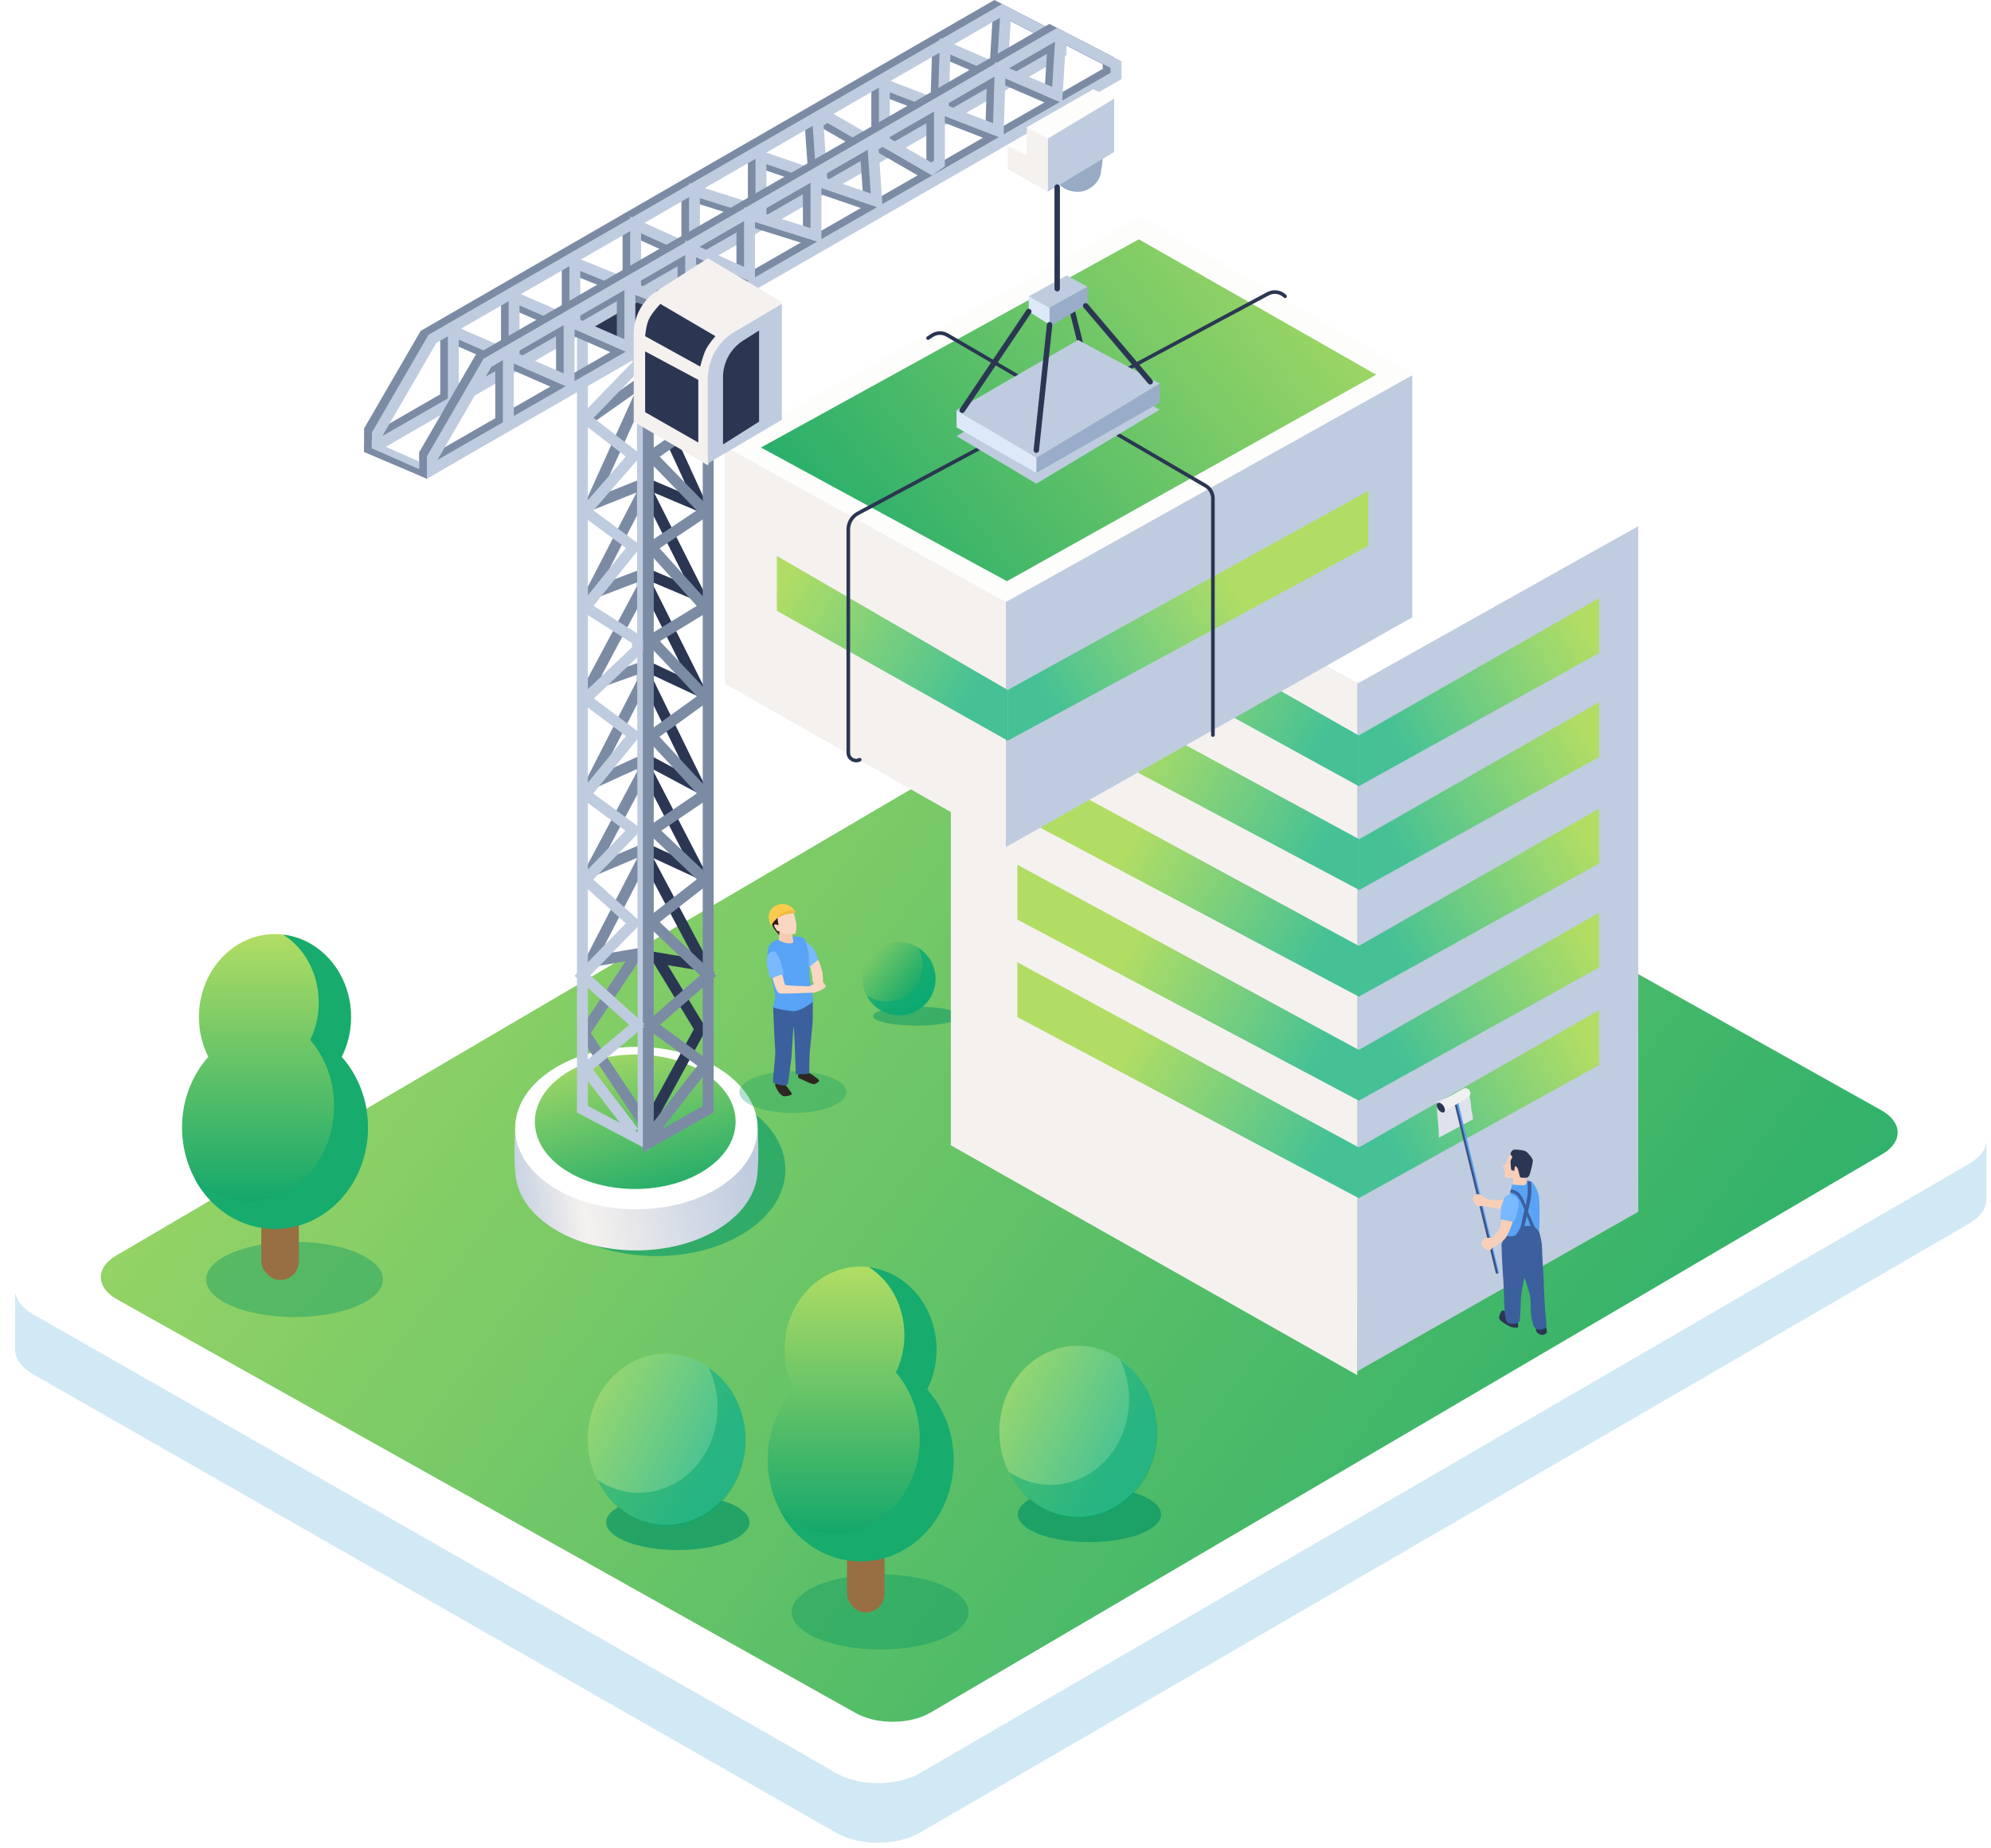 <svg width="320" height="297" viewBox="0 0 320 297" fill="none" xmlns="http://www.w3.org/2000/svg">
<path d="M316.499 187L147.893 284.868C144.165 287.035 138.111 287.035 134.36 284.868L5.268 211.163C3.382 210.078 2.437 208.645 2.441 207.207L2.415 216.834C2.415 218.262 3.356 219.691 5.242 220.79L134.334 294.49C138.084 296.657 144.138 296.657 147.862 294.49L316.472 196.626C318.323 195.549 319.251 194.142 319.255 192.736L319.282 183.109C319.277 184.503 318.35 185.923 316.499 187Z" fill="#D1E9F4"/>
<path d="M316.454 179.004C320.205 181.175 320.227 184.689 316.498 186.855L147.876 284.899C144.148 287.07 138.093 287.07 134.342 284.899L2.825 208.011C-0.926 205.844 -0.943 202.33 2.781 200.164L171.402 102.115C175.127 99.949 181.181 99.949 184.932 102.115L316.454 179.004Z" fill="white"/>
<path d="M302.476 178.471C305.821 180.406 305.84 183.537 302.516 185.468L149.513 275.227C146.189 277.161 140.79 277.161 137.446 275.227L18.718 208.749C15.374 206.819 15.358 203.687 18.679 201.757L171.681 111.994C175.002 110.063 180.401 110.063 183.745 111.994L302.476 178.471Z" fill="url(#paint0_linear_4020_2946)"/>
<ellipse opacity="0.7" cx="108.943" cy="244.631" rx="11.514" ry="4.45" fill="#089666"/>
<ellipse cx="107.101" cy="231.274" rx="12.628" ry="13.756" fill="url(#paint1_linear_4020_2946)"/>
<path opacity="0.5" fill-rule="evenodd" clip-rule="evenodd" d="M106.608 239.205C113.24 236.855 116.867 229.092 114.709 221.868C114.491 221.138 114.222 220.441 113.908 219.781C116.339 221.434 118.269 223.991 119.225 227.191C121.382 234.416 117.756 242.178 111.124 244.529C105.162 246.642 98.801 243.662 96.009 237.79C99.066 239.869 102.913 240.515 106.608 239.205Z" fill="#07A871"/>
<ellipse opacity="0.7" cx="175.09" cy="243.359" rx="11.514" ry="4.45" fill="#089666"/>
<ellipse cx="173.248" cy="230.001" rx="12.628" ry="13.756" fill="url(#paint2_linear_4020_2946)"/>
<path opacity="0.5" fill-rule="evenodd" clip-rule="evenodd" d="M172.754 237.933C179.386 235.582 183.013 227.82 180.855 220.596C180.637 219.866 180.368 219.169 180.055 218.509C182.485 220.161 184.415 222.719 185.371 225.919C187.529 233.143 183.902 240.905 177.27 243.256C171.308 245.369 164.948 242.39 162.155 236.518C165.212 238.596 169.06 239.242 172.754 237.933Z" fill="#07A871"/>
<ellipse cx="17.705" cy="17.638" rx="17.705" ry="17.638" transform="matrix(0.832 0.555 -0.83 0.558 105.375 168.268)" fill="#30AC68"/>
<path d="M116.078 197.091C108.476 202.197 96.137 202.218 88.518 197.138C84.969 194.772 83.07 191.717 82.823 188.612C82.538 185.051 82.818 181.242 82.818 181.242L121.746 181.242C121.746 181.242 122.04 185.028 121.739 188.612C121.48 191.695 119.593 194.73 116.078 197.091Z" fill="url(#paint3_linear_4020_2946)"/>
<circle cx="16.58" cy="16.58" r="16.58" transform="matrix(0.832 0.555 -0.83 0.558 102.25 162.82)" fill="white"/>
<circle cx="13.729" cy="13.729" r="13.729" transform="matrix(0.832 0.555 -0.83 0.558 102.07 164.978)" fill="url(#paint4_linear_4020_2946)"/>
<ellipse opacity="0.3" cx="127.437" cy="175.494" rx="8.601" ry="3.357" fill="#089666"/>
<circle cx="144.469" cy="157.239" r="5.856" fill="url(#paint5_linear_4020_2946)"/>
<ellipse opacity="0.5" cx="147.326" cy="163.287" rx="7.02" ry="1.526" fill="#089666"/>
<path opacity="0.8" fill-rule="evenodd" clip-rule="evenodd" d="M144.244 160.625C147.319 159.625 149.001 156.32 148.001 153.244C147.899 152.934 147.775 152.637 147.629 152.356C148.756 153.059 149.652 154.148 150.095 155.511C151.096 158.586 149.414 161.891 146.338 162.892C143.573 163.791 140.623 162.523 139.328 160.023C140.746 160.908 142.53 161.183 144.244 160.625Z" fill="#10AB75"/>
<path d="M218.138 220.97L218.748 109.874L152.823 72.639V184.04L218.138 220.97Z" fill="#F5F1EF"/>
<path d="M165.353 109.46L165.427 92.373L157.404 87.899V105.023L165.353 109.46Z" fill="#2B3653"/>
<path d="M174.878 114.975L174.952 97.491L166.93 92.913V110.435L174.878 114.975Z" fill="#2B3653"/>
<path d="M184.403 119.989L184.478 102.901L176.455 98.428V115.552L184.403 119.989Z" fill="#2B3653"/>
<path d="M142.141 92.783L152.823 87.899V100.718L142.141 99.497V92.783Z" fill="#BFCCDF"/>
<path d="M218.139 220.359V109.873L263.31 84.541V194.721L218.139 220.359Z" fill="#C0CCDF"/>
<path d="M187.02 109.114L218.382 126.335V118.185L187.02 100.299V109.114Z" fill="url(#paint6_linear_4020_2946)"/>
<path d="M163.512 113.881L218.382 142.968V134.818L163.512 105.065V113.881Z" fill="url(#paint7_linear_4020_2946)"/>
<path d="M163.512 131.054L218.382 160.142V151.992L163.512 122.239V131.054Z" fill="url(#paint8_linear_4020_2946)"/>
<path d="M163.512 147.771L218.382 176.859V168.708L163.512 138.956V147.771Z" fill="url(#paint9_linear_4020_2946)"/>
<path d="M163.512 163.443L218.382 192.531V184.38L163.512 154.628V163.443Z" fill="url(#paint10_linear_4020_2946)"/>
<path d="M257.021 104.934L218.382 126.335V118.184L257.021 96.119V104.934Z" fill="url(#paint11_linear_4020_2946)"/>
<path d="M257.021 121.651L218.382 143.052V134.901L257.021 112.836V121.651Z" fill="url(#paint12_linear_4020_2946)"/>
<path d="M257.006 138.766L218.367 160.167V152.016L257.006 129.951V138.766Z" fill="url(#paint13_linear_4020_2946)"/>
<path d="M257.006 155.482L218.367 176.883V168.732L257.006 146.667V155.482Z" fill="url(#paint14_linear_4020_2946)"/>
<path d="M257.001 171.154L218.362 192.555V184.404L257.001 162.339V171.154Z" fill="url(#paint15_linear_4020_2946)"/>
<path d="M217.834 109.569L152.52 72.944L196.47 47.611L263.31 84.542L217.834 109.569Z" fill="white"/>
<path d="M230.94 176.984L230.939 177.935C230.961 178.851 231.266 181.303 231.266 182.819L236.76 179.856C236.618 178.588 236.455 178.51 236.455 177.935C236.455 177.217 236.15 176.086 236.15 175.799C236.15 175.569 235.861 175.787 235.624 175.188L230.94 176.984Z" fill="#DFE2EC"/>
<path d="M161.674 136.123L161.063 97.057L226.988 59.821V99.193L161.674 136.123Z" fill="#BFCCDF"/>
<path d="M161.673 135.512V96.445L116.502 71.724V109.875L161.673 135.512Z" fill="#F5F1EF"/>
<path d="M124.858 98.145L161.967 119.023V110.873L124.858 89.33V98.145Z" fill="url(#paint16_linear_4020_2946)"/>
<path d="M219.934 87.697L161.966 119.023V110.873L219.934 78.882V87.697Z" fill="url(#paint17_linear_4020_2946)"/>
<path d="M161.677 96.751L227.297 60.126L183.347 34.794L116.506 71.724L161.677 96.751Z" fill="#FDFDFC"/>
<path d="M161.838 93.394L221.189 60.212L183.039 38.456L122.302 71.914L161.838 93.394Z" fill="url(#paint18_linear_4020_2946)"/>
<path d="M194.942 118.116V80.086C194.942 79.255 194.501 78.487 193.783 78.068L152.252 53.842C151.481 53.392 150.521 53.42 149.779 53.916L149.161 54.327" stroke="#2B3653" stroke-width="0.584" stroke-linecap="round"/>
<path d="M206.54 47.612V47.612C205.815 46.888 204.701 46.723 203.797 47.206L137.884 82.496C136.935 83.004 136.342 83.994 136.342 85.071L136.342 120.952C136.342 121.892 137.332 122.504 138.173 122.083V122.083" stroke="#2B3653" stroke-width="0.584" stroke-linecap="round"/>
<path d="M173.271 30.827C171.745 30.827 170.829 30.216 170.219 29.606L177.239 25.333C177.239 25.638 177.094 26.811 176.933 27.775C176.628 29.606 174.797 30.827 173.271 30.827Z" fill="#98AAC4"/>
<path d="M94.088 67.721L102.992 61.464V63.149L94.827 81.184L103.233 77.829V79.273L94.827 95.529L103.233 92.321V94.436L94.827 110.179L103.233 107.191V109.598L94.827 126.05L103.233 122.216V124.279L94.827 140.089L103.233 136.553V138.238L94.827 154.551L102.399 153.279L93.902 165.999L103.233 179.992" stroke="#7B8BA4" stroke-width="1.753"/>
<path d="M113.346 67.721L104.441 61.464V63.149L112.839 81.489L104.2 77.829V79.273L112.534 95.834L104.2 92.321V94.436L112.534 111.095L104.2 107.191V109.598L112.534 126.66L104.2 122.216V124.279L112.534 140.395L104.2 136.553V138.238L113.212 155.187L105.581 153.915L112.534 165.363L104.2 180.628" stroke="#2B3653" stroke-width="1.753"/>
<path d="M93.609 178.245L103.376 183.384L103.236 57.855L93.609 52.8V178.245Z" stroke="#BFCCDF" stroke-width="1.753"/>
<path d="M113.823 178.245L104.196 183.689V57.855L113.823 52.8V178.245Z" stroke="#7B8BA4" stroke-width="1.753"/>
<path d="M102.766 58.294L94.091 67.24L101.85 73.249L94.091 82.162L101.85 87.899L94.091 97.565L102.46 102.854V104.38L94.091 112.316L101.85 118.115L94.091 127.649L101.85 133.375L94.091 141.367L101.85 148.331L93.609 156.77L102.46 164.728L94.091 171.724L101.85 181.9" stroke="#BFCCDF" stroke-width="1.753"/>
<path d="M104.196 58.094L113.342 67.239L104.678 73.256L113.342 82.161L104.678 87.937L113.342 97.564L104.678 102.859L113.342 112.004L104.678 118.262L113.342 127.648L104.899 133.374L113.342 141.366L104.678 148.105L113.823 156.769L104.678 164.727L113.342 171.087L104.899 181.899" stroke="#7B8BA4" stroke-width="1.753"/>
<path d="M114.67 51.274L103.683 57.378L92.695 51.274L104.598 45.78L114.67 51.274Z" fill="#2B3653"/>
<path d="M71.637 64.832V53.844L81.403 58.117V48.35L91.17 52.623V42.856L100.937 46.824V36.752L110.398 41.025V31.259L121.081 34.616V25.765L130.847 29.122L130.237 20.271L131.763 19.355L139.698 23.933L140.919 23.018V14.167L150.381 17.829L150.686 8.063L159.842 12.03L160.452 2.264" stroke="#7B8BA4" stroke-width="1.753"/>
<path fill-rule="evenodd" clip-rule="evenodd" d="M159.819 0L170.22 5.368V8.287L59.734 73.072L58.514 72.518V68.858L67.611 53.173L159.819 0ZM159.867 2.086L68.95 54.515L60.345 69.351V69.353L168.389 7.228V6.484L159.867 2.086Z" fill="#7B8BA4"/>
<path d="M60.65 69.715V71.546L170.526 8.368V6.537L161.064 1.653L69.501 54.455L60.65 69.715Z" stroke="#BFCCDF" stroke-width="1.753"/>
<path d="M72.859 64.221V53.234L82.626 57.507V47.74L92.393 52.013V42.246L102.159 46.214V36.142L111.621 40.415V30.648L122.303 34.005V25.154L132.07 28.512L131.459 19.661L132.986 18.745L140.921 23.323L142.142 22.407V13.556L151.603 17.219L151.908 7.452L161.065 11.42L161.675 1.653" stroke="#BFCCDF" stroke-width="1.753"/>
<path d="M80.481 68.672V57.685L90.248 61.958V52.191L100.015 56.464V46.697L109.781 50.665V40.593L119.243 44.866V35.099L129.925 38.457V29.606L139.692 32.963L139.082 24.112L140.608 23.196L148.543 27.774L149.764 26.859V18.008L159.225 21.67L159.531 11.903L168.687 15.871L169.297 6.104" stroke="#7B8BA4" stroke-width="1.753"/>
<path fill-rule="evenodd" clip-rule="evenodd" d="M168.663 3.841L179.065 9.209V12.128L68.579 76.913L67.358 76.359V72.699L76.456 57.014L168.663 3.841ZM168.712 5.927L77.794 58.356L69.19 73.192V73.194L177.234 11.069V10.325L168.712 5.927Z" fill="#7B8BA4"/>
<path d="M69.495 73.556V75.387L179.37 12.209V10.377L169.909 5.494L78.346 58.295L69.495 73.556Z" stroke="#BFCCDF" stroke-width="1.753"/>
<path d="M81.704 68.062V57.074L91.471 61.347V51.581L101.237 55.854V46.087L111.004 50.055V39.983L120.466 44.256V34.489L131.148 37.846V28.995L140.915 32.352L140.304 23.502L141.83 22.586L149.766 27.164L150.987 26.248V17.397L160.448 21.06L160.753 11.293L169.909 15.261L170.52 5.494" stroke="#BFCCDF" stroke-width="1.753"/>
<path d="M58.514 72.64L68.586 76.913V75.692L58.514 71.419V72.64Z" fill="#7B8BA4"/>
<path d="M59.736 72.028L67.367 75.386V74.165L59.736 70.808V72.028Z" fill="#BFCCDF"/>
<path d="M165.338 21.67L161.98 23.501L165.338 25.637L168.695 22.585L179.072 15.871L175.715 14.345L165.033 20.449L165.338 21.67Z" fill="#FDFDFC"/>
<path d="M168.391 30.826V22.28L179.073 15.871V24.417L168.391 30.826Z" fill="#BFCCDF"/>
<path d="M168.39 30.826V22.28L165.033 20.449V25.027L161.98 23.501V27.164L168.39 30.826Z" fill="#F5F1EF"/>
<path d="M172.361 50.054L173.582 54.937" stroke="#2B3653" stroke-width="0.876" stroke-linecap="round"/>
<path d="M168.697 49.444L165.34 47.613L171.444 44.256L174.801 46.087L168.697 49.444Z" fill="#BFCCDF"/>
<path d="M166.561 73.556L153.742 65.908L173.276 54.633L186.4 61.653L166.561 73.556Z" fill="#BFCCDF"/>
<g filter="url(#filter0_d_4020_2946)">
<path d="M166.561 75.387L153.742 67.739L173.276 56.464L186.4 63.484L166.561 75.387Z" fill="#BFCCDF"/>
</g>
<path d="M165.34 50.055V47.613L168.697 49.444V52.191L165.34 50.055Z" fill="#DDE8F8"/>
<path d="M168.694 52.496V49.444L174.799 46.087V48.834L168.694 52.496Z" fill="#99ADCB"/>
<path d="M186.396 64.704V61.652L166.558 73.555V75.997L186.396 64.704Z" fill="#99ADCB"/>
<path d="M166.561 75.997V73.555L153.742 65.925V68.672L166.561 75.997Z" fill="#DDE8F8"/>
<path d="M154.656 65.925L165.339 50.054" stroke="#2B3653" stroke-width="0.876" stroke-linecap="round"/>
<path d="M168.694 52.19L166.558 72.334" stroke="#2B3653" stroke-width="0.876" stroke-linecap="round"/>
<path d="M174.492 49.139L184.869 61.347" stroke="#2B3653" stroke-width="0.876" stroke-linecap="round"/>
<path d="M169.916 46.392V30.064" stroke="#2B3653" stroke-width="0.876" stroke-linecap="round"/>
<path d="M113.761 41.509L125.664 48.529L113.761 74.777L101.857 67.757V53.611C101.857 50.825 103.276 48.229 105.623 46.725L113.761 41.509Z" fill="#F5F1EF"/>
<path d="M125.666 67.452V48.834L118.075 53.311C115.403 54.887 113.763 57.758 113.763 60.86V74.472L125.666 67.452Z" fill="#BFCCDF"/>
<path d="M122.002 67.757V53.106L119.47 54.706C117.436 55.99 116.203 58.228 116.203 60.633V71.419L122.002 67.757Z" fill="#2B3653"/>
<path d="M103.691 54.023L112.542 58.906C112.542 58.906 112.981 57.112 113.458 56.159C113.935 55.206 114.984 54.023 114.984 54.023L106.133 48.834C106.133 48.834 104.779 50.263 104.302 51.276C103.825 52.289 103.691 54.023 103.691 54.023Z" fill="#2B3653"/>
<path d="M112.236 71.114V61.042L103.69 56.464V66.231L112.236 71.114Z" fill="#2B3653"/>
<path d="M125.893 176.146C125.159 175.805 124.754 174.78 124.64 174.552C124.549 174.37 124.602 174.096 124.64 173.982L126.235 174.324C126.576 174.742 127.26 175.623 127.26 175.805C127.26 176.033 126.099 176.243 125.893 176.146Z" fill="#2E2620"/>
<path d="M128.514 173.298C128.172 173.184 128.286 172.842 128.286 172.614L129.653 172.272C129.956 172.386 130.222 172.5 130.564 172.728C130.753 172.854 131.361 173.298 131.589 173.525C131.817 173.753 131.247 174.095 130.905 174.209C130.564 174.323 128.855 173.411 128.514 173.298Z" fill="#2E2620"/>
<path d="M124.132 147.899L124.019 148.241C124.019 148.241 124.185 148.862 124.36 149.152C124.572 149.503 125.271 150.291 125.271 150.291L125.613 149.721L125.158 148.696L125.044 147.102L124.132 147.899Z" fill="#381614"/>
<path d="M124.594 168.628C124.503 167.808 124.328 163.654 124.252 161.68C125.05 161.87 125.964 162.356 127.555 162.25C129.264 162.136 129.909 161.338 130.631 160.883V163.844C130.631 164.414 130.289 167.489 130.175 168.742C130.084 169.744 130.061 171.665 130.061 172.5C129.909 172.538 129.537 172.614 129.264 172.614H127.897C127.821 170.374 127.647 164.619 127.555 164.983C127.464 165.348 127.29 168.856 127.214 169.881C127.062 171.058 126.735 173.548 126.644 174.095C126.53 174.778 124.366 174.209 124.252 173.867C124.139 173.525 124.708 169.653 124.594 168.628Z" fill="#3C5F9E"/>
<path d="M127.324 162.478C128.509 162.569 130.096 161.453 130.741 160.883C130.513 159.63 130.058 156.988 130.058 156.441C130.058 156.041 130.121 154.354 129.939 152.909C129.809 151.885 129.525 150.982 129.147 150.746C128.235 150.177 125.388 150.632 124.249 151.316C123.624 151.691 123.338 152.455 123.338 153.366C123.338 154.847 124.591 159.402 124.591 159.972C124.591 160.428 124.363 161.453 124.249 161.908C124.781 162.06 126.14 162.387 127.324 162.478Z" fill="#58A3F6"/>
<path d="M127.434 150.86L127.32 150.063L125.954 149.607H125.27L125.156 151.088C125.156 151.088 126.523 151.839 127.32 151.544C127.621 151.432 127.434 150.86 127.434 150.86Z" fill="#F5CAB2"/>
<path d="M128.005 148.582C128.005 148.4 127.739 147.063 127.436 146.418C126.828 146.646 125.226 147.124 125.044 147.215C124.861 147.306 125.044 148.24 125.158 148.696C125.006 148.62 124.656 148.491 124.474 148.582C124.246 148.696 124.816 149.493 124.93 149.607C125.021 149.698 125.271 149.645 125.385 149.607C125.461 149.683 125.681 149.858 125.955 149.949C126.297 150.063 127.436 150.177 127.777 150.063C127.993 149.991 128.005 148.81 128.005 148.582Z" fill="#F9D7C3"/>
<path d="M125.047 147.443C124.759 147.601 124.06 148.43 123.908 148.81C123.68 148.127 123.224 147.216 123.908 146.19C124.332 145.555 125.039 145.279 125.844 145.279C127.097 145.279 127.553 146.077 127.894 146.646C127.173 146.798 126.3 146.76 125.047 147.443Z" fill="#F9CB4D"/>
<path d="M127.894 146.646C127.173 146.798 126.299 146.76 125.047 147.443C124.834 147.559 124.872 147.606 124.704 147.671C125.273 146.988 126.07 146.532 126.412 146.418C126.737 146.311 127.552 146.077 127.894 146.646Z" fill="#F4B742"/>
<path d="M124.491 152.91C125.129 153.001 125.706 155.302 125.971 156.441C125.971 156.441 125.292 156.761 124.833 156.897C124.398 157.025 123.693 157.125 123.693 157.125C123.58 156.365 123.352 155.644 123.238 154.619C123.124 153.594 123.694 152.796 124.491 152.91Z" fill="#79B9FF"/>
<path d="M129.935 152.909C130.117 153.456 129.933 154.807 129.971 155.415C129.971 155.415 130.713 154.98 130.98 154.846C131.247 154.713 131.549 154.391 131.549 154.391C131.397 153.897 131.116 152.91 130.752 152.454C130.387 151.999 129.765 151.505 129.499 151.315C129.575 151.543 129.753 152.362 129.935 152.909Z" fill="#79B9FF"/>
<path d="M125.286 159.63C124.831 159.539 124.337 157.921 124.147 157.124L125.742 156.555C125.856 157.086 126.106 158.172 126.198 158.263C126.312 158.377 129.615 158.491 129.842 158.491C130.07 158.491 130.412 158.377 130.526 158.263C130.64 158.149 131.551 157.808 132.006 157.808C132.462 157.808 132.576 158.149 132.69 158.491C132.804 158.833 131.095 159.516 130.754 159.516C130.412 159.516 125.856 159.744 125.286 159.63Z" fill="#F9D7C3"/>
<path d="M130.513 156.668C130.422 156.395 130.299 155.529 130.186 155.301L131.438 154.276C131.78 154.618 132.031 155.711 132.122 155.985C132.188 156.185 132.283 157.019 132.284 157.72C132.285 158.115 131.952 158.402 131.558 158.402C131 158.402 130.562 157.95 130.565 157.393C130.566 157.078 130.557 156.801 130.513 156.668Z" fill="#F9D7C3"/>
<path d="M243.882 213.334C244.103 213.334 243.974 212.66 243.882 212.323L242.504 210.945C242.228 210.822 241.64 210.577 241.493 210.577C241.309 210.577 240.941 211.312 240.941 211.772C240.941 212.231 242.146 212.858 242.32 212.966C243.055 213.426 243.606 213.334 243.882 213.334Z" fill="#2B3653"/>
<path d="M247.19 214.252C246.822 213.958 246.792 213.578 246.914 213.425L248.477 213.241C248.569 213.517 248.691 213.976 248.568 214.16C248.27 214.608 247.649 214.62 247.19 214.252Z" fill="#2B3653"/>
<path d="M247.288 192.013C247.508 192.822 247.441 196.455 247.38 198.17C247.38 198.17 245.84 198.781 244.807 198.997C243.748 199.219 242.05 199.273 242.05 199.273L242.693 191.829C242.785 191.37 242.987 190.433 243.061 190.359C243.153 190.267 244.347 190.451 244.807 190.451C245.174 190.451 245.266 189.961 245.266 189.716C245.419 189.746 245.799 189.826 246.093 189.9C246.461 189.992 247.012 191.002 247.288 192.013Z" fill="#58A3F6"/>
<path d="M242.417 212.599C243.079 212.893 243.979 212.66 244.255 212.323C244.347 211.466 244.439 209.328 244.439 208.739C244.439 208.151 244.807 206.166 244.99 205.247C245.327 206.074 246.001 208.206 246.001 209.015C246.001 210.026 246.001 212.599 246.736 213.426C247.168 213.912 248.299 213.518 248.482 213.334C248.666 213.15 248.299 210.394 248.299 210.026C248.299 209.658 248.115 206.901 248.115 206.074C248.115 205.247 247.839 201.755 247.839 200.561C247.839 199.605 247.533 198.447 247.38 197.987C247.196 197.742 246.773 197.216 246.553 197.068C246.332 196.921 245.052 197.007 244.439 197.068C244.347 197.283 244.09 197.822 243.796 198.263C243.428 198.815 242.693 198.631 242.233 198.631C241.866 198.631 241.468 199.488 241.314 199.917C241.345 200.928 241.443 203.409 241.59 205.247C241.847 208.464 241.59 212.232 242.417 212.599Z" fill="#3C5F9E"/>
<path d="M243.331 196.333L241.125 195.965C241.278 194.771 241.033 193.117 242.136 192.106C242.475 191.795 243.514 191.83 243.974 192.749C244.349 193.499 243.759 195.414 243.331 196.333Z" fill="#79B9FF"/>
<path d="M244.987 194.586C244.766 195.322 244.558 196.577 244.436 197.159H244.987C245.109 196.516 245.465 195.156 245.538 194.862C245.63 194.494 245.998 193.024 246.09 192.105C246.163 191.37 246.12 190.42 246.09 189.9L245.538 189.716V191.554C245.538 192.013 245.263 193.667 244.987 194.586Z" fill="#3C5F9E"/>
<path d="M243.794 192.105C243.461 191.772 242.906 191.584 242.691 191.645L242.875 191.094C243.212 191.155 243.839 191.435 244.07 191.645C245.081 192.564 245.265 194.218 245.54 194.678C245.761 195.045 246.367 196.485 246.643 197.159H246.092C245.418 195.597 244.621 192.932 243.794 192.105Z" fill="#3C5F9E"/>
<path d="M240.73 204.49L234.016 176.411" stroke="#58A3F6" stroke-width="0.352" stroke-linecap="round"/>
<path d="M240.579 204.511L234.016 177.632" stroke="#3F5180" stroke-width="0.352" stroke-linecap="round"/>
<path d="M232.037 178.624L231.118 177.245L235.12 174.97C235.501 174.753 235.985 174.88 236.211 175.256C236.442 175.642 236.313 176.144 235.923 176.37L232.037 178.624Z" fill="#F0F0F0"/>
<ellipse cx="231.581" cy="177.989" rx="0.506" ry="0.892" transform="rotate(-34.724 231.581 177.989)" fill="#2B3653"/>
<path d="M241.679 199.273C242.194 198.906 242.874 197.16 243.15 196.332L241.312 195.965C241.22 196.424 241.22 196.976 241.036 197.435C240.934 197.691 239.933 198.906 239.841 198.906H238.83C238.555 198.906 238.003 199.549 238.095 199.916C238.187 200.284 238.83 200.927 239.29 200.927C239.749 200.927 239.749 200.468 239.933 200.468C240.117 200.468 241.036 199.733 241.679 199.273Z" fill="#F7CFB8"/>
<path d="M238.649 193.851C239.09 193.925 240.487 194.188 241.13 194.311L241.681 192.749C241.283 192.84 240.376 192.84 239.935 192.84C239.494 192.84 238.894 192.657 238.649 192.473C238.526 192.35 238.171 192.069 237.73 191.922C237.178 191.738 236.719 192.289 236.719 192.565C236.719 192.84 237.178 193.851 237.546 193.851C237.913 193.851 238.097 193.759 238.649 193.851Z" fill="#F7CFB8"/>
<path d="M243.151 189.349C243.298 189.496 243.212 190.084 243.151 190.36C243.641 190.39 244.695 190.452 244.989 190.452C245.283 190.452 245.357 190.023 245.357 189.808C245.326 189.563 245.265 189 245.265 188.706C245.265 188.412 243.978 186.439 243.335 185.489C243.182 185.52 242.82 185.6 242.6 185.673C242.324 185.765 242.416 186.224 242.232 186.592C242.085 186.886 241.74 187.205 241.587 187.327C241.495 187.695 241.773 187.585 241.773 187.879V187.88C241.773 188.248 241.773 188.89 241.865 189.165C241.956 189.441 242.967 189.165 243.151 189.349Z" fill="#F7CFB8"/>
<path d="M242.78 186.683C242.78 186.977 242.842 187.663 242.872 187.969C242.995 188.031 243.258 188.153 243.332 188.153C243.424 188.153 243.424 187.51 243.515 187.418C243.607 187.326 243.883 187.602 243.975 187.877C244.067 188.153 244.159 188.613 244.251 188.98C244.343 189.348 244.71 189.256 245.261 189.256C245.813 189.256 245.905 188.521 245.997 188.245C246.089 187.969 246.364 186.867 246.364 186.499C246.364 186.131 245.537 185.212 245.261 185.029C244.986 184.845 243.699 184.661 243.332 184.753C242.964 184.845 242.78 185.212 242.78 185.396C242.78 185.58 242.964 185.764 243.056 185.856C243.148 185.948 242.78 186.315 242.78 186.683Z" fill="#2B3653"/>
<ellipse opacity="0.4" cx="141.462" cy="259.023" rx="14.219" ry="6.046" fill="#089666"/>
<rect x="136.123" y="244.853" width="6.043" height="14.262" rx="3.021" fill="#986F42"/>
<path fill-rule="evenodd" clip-rule="evenodd" d="M149.048 223.259C150.01 221.357 150.557 219.17 150.557 216.845C150.557 209.489 145.083 203.526 138.331 203.526C131.578 203.526 126.105 209.489 126.105 216.845C126.105 219.17 126.652 221.357 127.614 223.259C124.998 226.191 123.388 230.192 123.388 234.603C123.388 243.593 130.078 250.881 138.331 250.881C146.584 250.881 153.274 243.593 153.274 234.603C153.274 230.192 151.663 226.191 149.048 223.259Z" fill="url(#paint19_linear_4020_2946)"/>
<path fill-rule="evenodd" clip-rule="evenodd" d="M145.359 214.533C145.359 216.713 144.862 218.763 143.987 220.547C146.365 223.295 147.829 227.046 147.829 231.181C147.829 239.609 141.747 246.442 134.245 246.442C130.844 246.442 127.735 245.038 125.353 242.719C127.931 247.605 132.771 250.895 138.316 250.895C146.569 250.895 153.259 243.607 153.259 234.617C153.259 230.206 151.649 226.205 149.033 223.273C149.995 221.37 150.542 219.184 150.542 216.859C150.542 209.993 145.773 204.34 139.646 203.618C143.054 205.751 145.359 209.84 145.359 214.533Z" fill="#17AB6E"/>
<ellipse opacity="0.4" cx="47.332" cy="205.596" rx="14.219" ry="6.046" fill="#089666"/>
<rect x="41.992" y="191.426" width="6.043" height="14.262" rx="3.021" fill="#986F42"/>
<path fill-rule="evenodd" clip-rule="evenodd" d="M54.917 169.832C55.879 167.93 56.426 165.743 56.426 163.418C56.426 156.062 50.952 150.1 44.2 150.1C37.447 150.1 31.974 156.062 31.974 163.418C31.974 165.743 32.521 167.93 33.483 169.832C30.867 172.764 29.257 176.765 29.257 181.176C29.257 190.166 35.947 197.454 44.2 197.454C52.453 197.454 59.143 190.166 59.143 181.176C59.143 176.765 57.532 172.764 54.917 169.832Z" fill="url(#paint20_linear_4020_2946)"/>
<path fill-rule="evenodd" clip-rule="evenodd" d="M51.228 161.105C51.228 163.285 50.731 165.335 49.856 167.119C52.234 169.867 53.698 173.618 53.698 177.753C53.698 186.182 47.616 193.014 40.114 193.014C36.713 193.014 33.605 191.61 31.222 189.291C33.8 194.177 38.64 197.467 44.185 197.467C52.438 197.467 59.128 190.179 59.128 181.189C59.128 176.778 57.518 172.777 54.902 169.845C55.864 167.943 56.411 165.756 56.411 163.431C56.411 156.565 51.642 150.913 45.515 150.19C48.923 152.323 51.228 156.412 51.228 161.105Z" fill="#17AB6E"/>
<defs>
<filter id="filter0_d_4020_2946" x="149.652" y="54.711" width="40.837" height="27.102" filterUnits="userSpaceOnUse" color-interpolation-filters="sRGB">
<feFlood flood-opacity="0" result="BackgroundImageFix"/>
<feColorMatrix in="SourceAlpha" type="matrix" values="0 0 0 0 0 0 0 0 0 0 0 0 0 0 0 0 0 0 127 0" result="hardAlpha"/>
<feOffset dy="2.337"/>
<feGaussianBlur stdDeviation="2.045"/>
<feColorMatrix type="matrix" values="0 0 0 0 0.169 0 0 0 0 0.212 0 0 0 0 0.325 0 0 0 0.22 0"/>
<feBlend mode="normal" in2="BackgroundImageFix" result="effect1_dropShadow_4020_2946"/>
<feBlend mode="normal" in="SourceGraphic" in2="effect1_dropShadow_4020_2946" result="shape"/>
</filter>
<linearGradient id="paint0_linear_4020_2946" x1="34.46" y1="75.735" x2="336.958" y2="303.129" gradientUnits="userSpaceOnUse">
<stop stop-color="#B1DD64"/>
<stop offset="1" stop-color="#04A26C"/>
</linearGradient>
<linearGradient id="paint1_linear_4020_2946" x1="94.993" y1="209.495" x2="121.59" y2="223.343" gradientUnits="userSpaceOnUse">
<stop stop-color="#B1DD64"/>
<stop offset="1" stop-color="#45C195"/>
</linearGradient>
<linearGradient id="paint2_linear_4020_2946" x1="161.14" y1="208.222" x2="187.737" y2="222.07" gradientUnits="userSpaceOnUse">
<stop stop-color="#B1DD64"/>
<stop offset="1" stop-color="#45C195"/>
</linearGradient>
<linearGradient id="paint3_linear_4020_2946" x1="120.045" y1="187.138" x2="81.214" y2="193.248" gradientUnits="userSpaceOnUse">
<stop stop-color="#BFCCDF"/>
<stop offset="0.686" stop-color="#F5F1EF"/>
<stop offset="1" stop-color="#BFCCDF"/>
</linearGradient>
<linearGradient id="paint4_linear_4020_2946" x1="1.736" y1="-5.753" x2="39.657" y2="10.645" gradientUnits="userSpaceOnUse">
<stop stop-color="#B1DD64"/>
<stop offset="1" stop-color="#04A26C"/>
</linearGradient>
<linearGradient id="paint5_linear_4020_2946" x1="141.224" y1="143.447" x2="154.006" y2="154.145" gradientUnits="userSpaceOnUse">
<stop stop-color="#B1DD64"/>
<stop offset="1" stop-color="#04A26C"/>
</linearGradient>
<linearGradient id="paint6_linear_4020_2946" x1="187.665" y1="92.016" x2="217.82" y2="110.9" gradientUnits="userSpaceOnUse">
<stop stop-color="#B1DD64"/>
<stop offset="1" stop-color="#45C195"/>
</linearGradient>
<linearGradient id="paint7_linear_4020_2946" x1="187.665" y1="108.649" x2="217.82" y2="127.533" gradientUnits="userSpaceOnUse">
<stop stop-color="#B1DD64"/>
<stop offset="1" stop-color="#45C195"/>
</linearGradient>
<linearGradient id="paint8_linear_4020_2946" x1="187.665" y1="125.823" x2="217.82" y2="144.707" gradientUnits="userSpaceOnUse">
<stop stop-color="#B1DD64"/>
<stop offset="1" stop-color="#45C195"/>
</linearGradient>
<linearGradient id="paint9_linear_4020_2946" x1="187.665" y1="142.54" x2="217.82" y2="161.424" gradientUnits="userSpaceOnUse">
<stop stop-color="#B1DD64"/>
<stop offset="1" stop-color="#45C195"/>
</linearGradient>
<linearGradient id="paint10_linear_4020_2946" x1="187.665" y1="158.212" x2="217.82" y2="177.096" gradientUnits="userSpaceOnUse">
<stop stop-color="#B1DD64"/>
<stop offset="1" stop-color="#45C195"/>
</linearGradient>
<linearGradient id="paint11_linear_4020_2946" x1="249.098" y1="92.016" x2="218.944" y2="110.9" gradientUnits="userSpaceOnUse">
<stop stop-color="#B1DD64"/>
<stop offset="1" stop-color="#45C195"/>
</linearGradient>
<linearGradient id="paint12_linear_4020_2946" x1="249.098" y1="108.732" x2="218.944" y2="127.617" gradientUnits="userSpaceOnUse">
<stop stop-color="#B1DD64"/>
<stop offset="1" stop-color="#45C195"/>
</linearGradient>
<linearGradient id="paint13_linear_4020_2946" x1="249.1" y1="125.45" x2="218.945" y2="144.334" gradientUnits="userSpaceOnUse">
<stop stop-color="#B1DD64"/>
<stop offset="1" stop-color="#45C195"/>
</linearGradient>
<linearGradient id="paint14_linear_4020_2946" x1="249.1" y1="141.768" x2="218.945" y2="160.652" gradientUnits="userSpaceOnUse">
<stop stop-color="#B1DD64"/>
<stop offset="1" stop-color="#45C195"/>
</linearGradient>
<linearGradient id="paint15_linear_4020_2946" x1="249.099" y1="158.087" x2="218.944" y2="176.971" gradientUnits="userSpaceOnUse">
<stop stop-color="#B1DD64"/>
<stop offset="1" stop-color="#45C195"/>
</linearGradient>
<linearGradient id="paint16_linear_4020_2946" x1="131.25" y1="84.704" x2="161.405" y2="103.588" gradientUnits="userSpaceOnUse">
<stop stop-color="#B1DD64"/>
<stop offset="1" stop-color="#45C195"/>
</linearGradient>
<linearGradient id="paint17_linear_4020_2946" x1="192.683" y1="84.704" x2="162.528" y2="103.588" gradientUnits="userSpaceOnUse">
<stop stop-color="#B1DD64"/>
<stop offset="1" stop-color="#45C195"/>
</linearGradient>
<linearGradient id="paint18_linear_4020_2946" x1="214.937" y1="26.944" x2="113.988" y2="105.52" gradientUnits="userSpaceOnUse">
<stop stop-color="#B1DD64"/>
<stop offset="1" stop-color="#04A26C"/>
</linearGradient>
<linearGradient id="paint19_linear_4020_2946" x1="138.331" y1="203.526" x2="138.331" y2="250.881" gradientUnits="userSpaceOnUse">
<stop stop-color="#B1DD64"/>
<stop offset="1" stop-color="#04A26C"/>
</linearGradient>
<linearGradient id="paint20_linear_4020_2946" x1="44.2" y1="150.1" x2="44.2" y2="197.454" gradientUnits="userSpaceOnUse">
<stop stop-color="#B1DD64"/>
<stop offset="1" stop-color="#04A26C"/>
</linearGradient>
</defs>
</svg>
